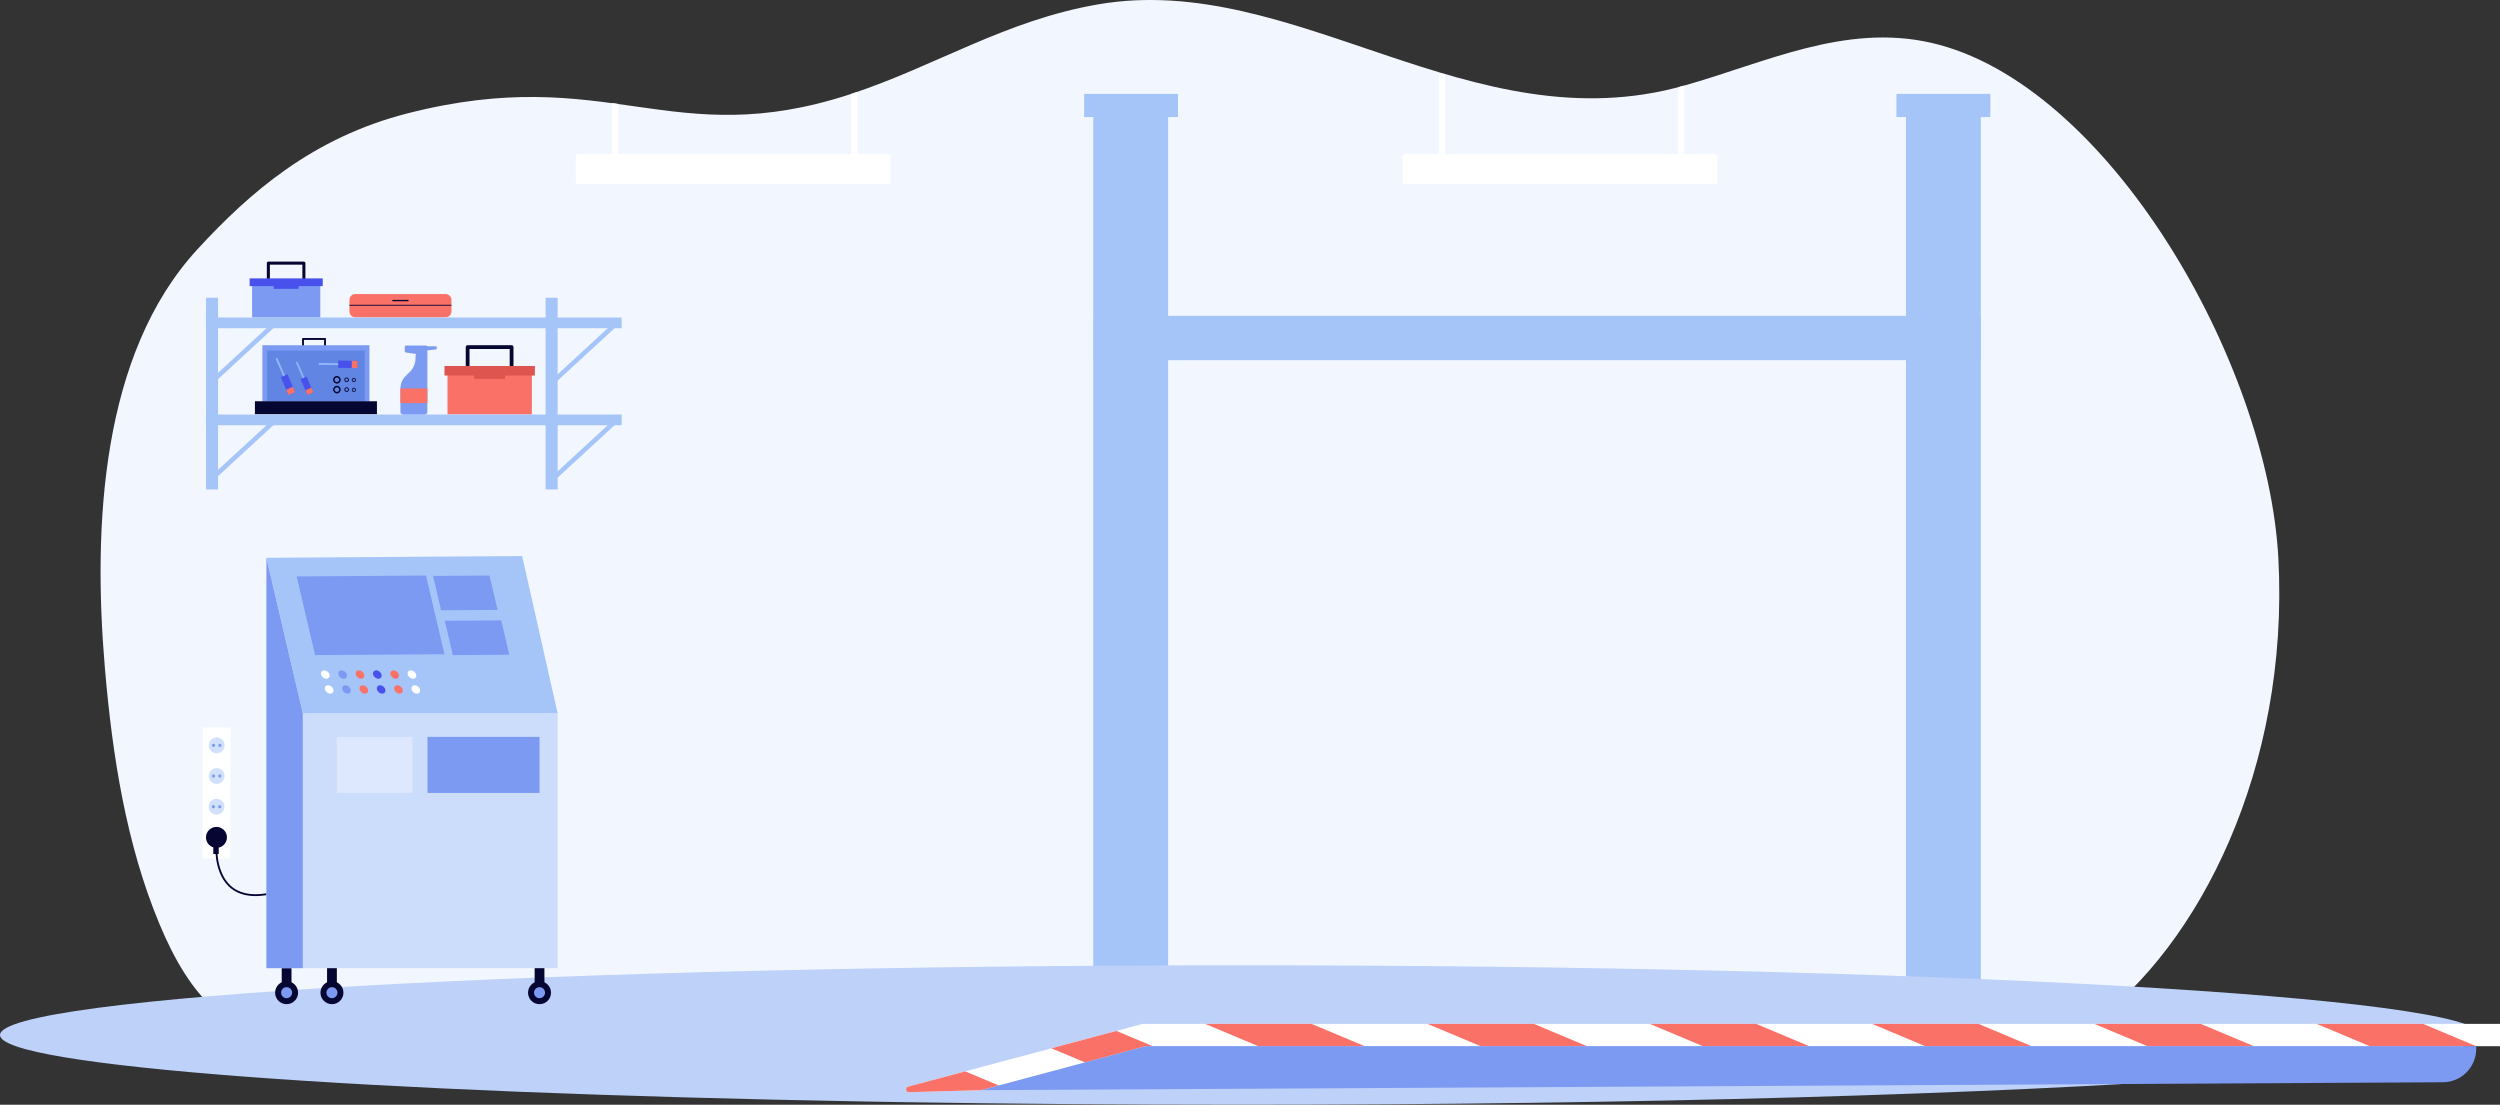 <?xml version="1.0" encoding="UTF-8"?>
<svg id="Calque_2" data-name="Calque 2" xmlns="http://www.w3.org/2000/svg" viewBox="0 0 2998.28 1324.95">
  <rect x="0" y="0" width="2998.28" height="1324.95" fill="#333333" stroke="none"/>
  <defs>
    <style>
      .cls-1 {
        fill: #6085e2;
      }

      .cls-1, .cls-2, .cls-3, .cls-4, .cls-5, .cls-6, .cls-7, .cls-8, .cls-9, .cls-10, .cls-11, .cls-12, .cls-13 {
        stroke-width: 0px;
      }

      .cls-2 {
        fill: #060633;
      }

      .cls-3 {
        fill: #fa7267;
      }

      .cls-4 {
        fill: #dde7fe;
      }

      .cls-5 {
        fill: #bdd1f9;
      }

      .cls-6 {
        opacity: .5;
      }

      .cls-6, .cls-11 {
        fill: #a5c5f9;
      }

      .cls-7 {
        fill: #dd554e;
      }

      .cls-8 {
        fill: #fff;
      }

      .cls-9 {
        fill: #91b5f8;
      }

      .cls-10 {
        fill: #f2f6ff;
      }

      .cls-12 {
        fill: #4851ec;
      }

      .cls-13 {
        fill: #7c9af2;
      }
    </style>
  </defs>
  <g id="_ëîé_1" data-name="‘ëîé_1">
    <path class="cls-10" d="m2508.78,1227.9c-58.53,43.08-111.45,47.63-184.24,50.95-448.92,20.5-920.76,22.44-1143.68,15.83-180.49-5.33-230.23-26.86-357.89-52.38-104.3-20.81-207.54-26.49-318.8-11.28-80.39,11-165.87,43.69-239.66-14.45-33.83-26.66-56.35-68.02-72.99-107.78-40.06-95.67-56.76-202.12-65.74-307.86-14.5-170.42-4.46-376.43,110.89-501.81,63.02-68.5,138.31-134.08,252.1-163.17,241.03-61.6,315.54,48,532.05-23.3,101.25-33.48,185.26-88.36,296.3-107.44,235.26-40.41,447.77,169.72,702.75,97.43,97.27-27.38,192.4-74.75,295.7-51.42,212.38,47.95,404.61,383.33,416.94,618.91,13.19,251.33-95.32,464.17-223.73,557.77Z"/>
    <rect class="cls-11" x="1311.16" y="123.63" width="89.8" height="1150.56"/>
    <rect class="cls-11" x="2285.82" y="123.63" width="89.8" height="1150.56"/>
    <path class="cls-5" d="m2974.66,1241.32c0,19.23-115.46,36.96-309.53,51.08-271.99,19.8-698.41,32.55-1177.8,32.55-141.01,0-277.42-1.11-406.68-3.16-7.25-.11-14.48-.23-21.68-.36-7.23-.12-14.43-.25-21.6-.37C435.88,1310.33,0,1278.7,0,1241.32c0-46.19,665.9-83.63,1487.33-83.63s1487.33,37.45,1487.33,83.63Z"/>
    <g>
      <path class="cls-2" d="m364.45,341.68c-1.01,0-1.83-.82-1.83-1.83v-22.46h-38.95v21.12c0,1.01-.82,1.83-1.83,1.83s-1.83-.82-1.83-1.83v-22.95c0-1.01.82-1.83,1.83-1.83h42.61c1.01,0,1.83.82,1.83,1.83v24.29c0,1.01-.82,1.83-1.83,1.83Z"/>
      <path class="cls-13" d="m302.32,335.74h81.82v44.46c0,.34-.27.61-.61.61h-80.59c-.34,0-.61-.27-.61-.61v-44.46h0Z"/>
      <rect class="cls-12" x="299.39" y="333.88" width="87.68" height="9.26"/>
      <rect class="cls-12" x="328.23" y="340.67" width="29.84" height="5.74"/>
    </g>
    <g>
      <path class="cls-2" d="m613.54,448.57c-1.25,0-2.26-1.01-2.26-2.26v-27.78h-48.18v26.12c0,1.25-1.01,2.26-2.26,2.26s-2.26-1.01-2.26-2.26v-28.39c0-1.25,1.01-2.26,2.26-2.26h52.71c1.25,0,2.26,1.01,2.26,2.26v30.04c0,1.25-1.01,2.26-2.26,2.26Z"/>
      <path class="cls-3" d="m536.68,441.21h101.21v55c0,.42-.34.76-.76.76h-99.7c-.42,0-.76-.34-.76-.76v-55h0Z"/>
      <rect class="cls-7" x="533.05" y="438.92" width="108.46" height="11.46"/>
      <rect class="cls-7" x="568.73" y="447.32" width="36.92" height="7.11"/>
    </g>
    <g>
      <rect class="cls-8" x="181.26" y="934.35" width="157" height="33.3" transform="translate(1211.53 694.03) rotate(90.17)"/>
      <path class="cls-6" d="m259.96,884.4c5.26.02,9.5,4.29,9.49,9.54-.02,5.25-4.29,9.5-9.54,9.49-5.26-.01-9.5-4.29-9.49-9.54.02-5.25,4.29-9.5,9.54-9.49Z"/>
      <g>
        <path class="cls-13" d="m263.74,892.02c1.05,0,1.9.86,1.9,1.91,0,1.05-.86,1.9-1.91,1.9-1.05,0-1.9-.86-1.9-1.91,0-1.05.86-1.9,1.91-1.9Z"/>
        <path class="cls-13" d="m256.13,892c1.05,0,1.9.86,1.9,1.91,0,1.05-.86,1.9-1.91,1.9-1.05,0-1.9-.86-1.9-1.91,0-1.05.86-1.9,1.91-1.9Z"/>
      </g>
      <path class="cls-6" d="m259.85,921.19c5.26.01,9.5,4.29,9.49,9.54-.02,5.25-4.29,9.5-9.54,9.49-5.25-.02-9.5-4.29-9.49-9.54.02-5.25,4.29-9.5,9.54-9.49Z"/>
      <g>
        <path class="cls-13" d="m263.64,928.81c1.05,0,1.9.86,1.9,1.91,0,1.05-.86,1.9-1.91,1.9-1.05,0-1.9-.86-1.9-1.91,0-1.05.86-1.9,1.91-1.9Z"/>
        <path class="cls-13" d="m256.02,928.79c1.05,0,1.9.86,1.9,1.91,0,1.05-.86,1.9-1.91,1.9-1.05,0-1.9-.86-1.9-1.91,0-1.05.86-1.9,1.91-1.9Z"/>
      </g>
      <path class="cls-6" d="m259.74,957.98c5.26.02,9.5,4.29,9.49,9.54-.02,5.25-4.29,9.5-9.54,9.49s-9.5-4.29-9.49-9.54c.02-5.26,4.29-9.5,9.54-9.49Z"/>
      <g>
        <path class="cls-13" d="m263.53,965.61c1.05,0,1.9.86,1.9,1.91,0,1.05-.86,1.9-1.91,1.9-1.05,0-1.9-.86-1.9-1.91,0-1.05.86-1.9,1.91-1.9Z"/>
        <path class="cls-13" d="m255.92,965.58c1.05,0,1.9.86,1.9,1.91,0,1.05-.86,1.9-1.91,1.9-1.05,0-1.9-.86-1.9-1.91,0-1.05.86-1.9,1.91-1.9Z"/>
      </g>
      <path class="cls-6" d="m259.64,994.77c5.25.02,9.5,4.29,9.49,9.54-.02,5.25-4.29,9.5-9.54,9.49-5.26-.02-9.5-4.29-9.49-9.54.02-5.25,4.29-9.5,9.54-9.49Z"/>
      <g>
        <path class="cls-13" d="m263.42,1002.4c1.05,0,1.9.86,1.9,1.91,0,1.05-.86,1.9-1.91,1.9s-1.9-.86-1.9-1.91c0-1.05.86-1.9,1.91-1.9Z"/>
        <path class="cls-13" d="m255.81,1002.38c1.05,0,1.9.86,1.9,1.91,0,1.05-.86,1.9-1.91,1.9-1.05,0-1.9-.86-1.9-1.91s.86-1.9,1.91-1.9Z"/>
      </g>
    </g>
    <g>
      <path class="cls-2" d="m389.82,422.72c-.63,0-1.14-.51-1.14-1.14v-13.93h-24.16v13.1c0,.63-.51,1.14-1.14,1.14s-1.14-.51-1.14-1.14v-14.24c0-.63.51-1.14,1.14-1.14h26.44c.63,0,1.14.51,1.14,1.14v15.07c0,.63-.51,1.14-1.14,1.14Z"/>
      <rect class="cls-13" x="314.72" y="414.05" width="128.35" height="67.54"/>
      <rect class="cls-1" x="320.31" y="420.45" width="117.17" height="60.79"/>
      <rect class="cls-2" x="305.73" y="481.23" width="146.34" height="15.62"/>
      <g>
        <rect class="cls-12" x="341.02" y="449.79" width="8.71" height="23.21" transform="translate(-155.37 176.03) rotate(-23.51)"/>
        <rect class="cls-9" x="334.95" y="428.51" width="2.32" height="23.21" transform="translate(-147.63 170.55) rotate(-23.5)"/>
        <path class="cls-3" d="m351.22,463.94l2.77,6.37-7.98,3.47-2.78-6.39,7.72-3.36c.09-.04.18-.07.27-.1Z"/>
      </g>
      <g>
        <rect class="cls-12" x="364.29" y="452.26" width="7.81" height="20.83" transform="translate(-153.97 185.23) rotate(-23.5)"/>
        <rect class="cls-9" x="358.85" y="433.16" width="2.08" height="20.83" transform="translate(-147.03 180.3) rotate(-23.5)"/>
        <path class="cls-3" d="m373.45,464.95l2.49,5.72-7.16,3.11-2.49-5.73,6.92-3.01c.08-.04.16-.07.25-.09Z"/>
      </g>
      <g>
        <rect class="cls-12" x="412.84" y="425.33" width="8.72" height="23.26" transform="translate(-26.71 846.76) rotate(-89.04)"/>
        <rect class="cls-9" x="392.78" y="424.94" width="2.33" height="23.26" transform="translate(-49.18 823.14) rotate(-89.04)"/>
        <path class="cls-3" d="m421.94,432.68l6.96.12-.15,8.72-6.98-.12.14-8.43c0-.1,0-.2.02-.29Z"/>
      </g>
      <g>
        <path class="cls-2" d="m404.04,450.93c-2.51,0-4.55,2.04-4.55,4.55s2.04,4.56,4.55,4.56,4.55-2.04,4.55-4.56-2.04-4.55-4.55-4.55Zm0,7.33c-1.53,0-2.78-1.24-2.78-2.78s1.25-2.77,2.78-2.77,2.78,1.24,2.78,2.77-1.25,2.78-2.78,2.78Z"/>
        <path class="cls-2" d="m415.73,452.71c-1.53,0-2.78,1.24-2.78,2.77s1.25,2.78,2.78,2.78,2.78-1.24,2.78-2.78-1.24-2.77-2.78-2.77Zm0,4.47c-.93,0-1.69-.76-1.69-1.7s.76-1.69,1.69-1.69,1.7.76,1.7,1.69-.76,1.7-1.7,1.7Z"/>
        <path class="cls-2" d="m424.37,453.28c-1.37,0-2.49,1.11-2.49,2.49s1.12,2.49,2.49,2.49,2.5-1.11,2.5-2.49-1.12-2.49-2.5-2.49Zm0,4.01c-.84,0-1.52-.68-1.52-1.52s.68-1.52,1.52-1.52,1.52.68,1.52,1.52-.68,1.52-1.52,1.52Z"/>
        <path class="cls-2" d="m404.04,462.71c-2.51,0-4.55,2.04-4.55,4.56s2.04,4.55,4.55,4.55,4.55-2.04,4.55-4.55-2.04-4.56-4.55-4.56Zm0,7.33c-1.53,0-2.78-1.24-2.78-2.77s1.25-2.78,2.78-2.78,2.78,1.24,2.78,2.78-1.25,2.77-2.78,2.77Z"/>
        <path class="cls-2" d="m415.73,464.49c-1.53,0-2.78,1.24-2.78,2.78s1.25,2.77,2.78,2.77,2.78-1.24,2.78-2.77-1.24-2.78-2.78-2.78Zm0,4.47c-.93,0-1.69-.76-1.69-1.69s.76-1.7,1.69-1.7,1.7.76,1.7,1.7-.76,1.69-1.7,1.69Z"/>
        <path class="cls-2" d="m424.37,465.06c-1.37,0-2.49,1.12-2.49,2.49s1.12,2.49,2.49,2.49,2.5-1.11,2.5-2.49-1.12-2.49-2.5-2.49Zm0,4.01c-.84,0-1.52-.68-1.52-1.52s.68-1.52,1.52-1.52,1.52.68,1.52,1.52-.68,1.52-1.52,1.52Z"/>
      </g>
    </g>
    <path class="cls-8" d="m2998.28,1227.91v26.82h-1624.21l-72.75,19.47-103.38,27.66-20.82,5.57-86.96,2.48c-.29.01-.56-.01-.82-.07-.5-.09-.94-.28-1.31-.55l-.03-.02c-2.05-1.52-1.9-5.26,1.17-6.08l68.37-18.29,103.38-27.66,77.93-20.85,31.68-8.47h1627.74Z"/>
    <g>
      <polygon class="cls-3" points="1636.77 1254.73 1509.16 1254.73 1445.27 1227.91 1572.88 1227.91 1636.77 1254.73"/>
      <polygon class="cls-3" points="1382.56 1254.73 1374.07 1254.73 1301.32 1274.19 1260.92 1257.23 1338.86 1236.38 1382.56 1254.73"/>
      <path class="cls-3" d="m1197.94,1301.85l-20.82,5.57-86.96,2.48c-.29.01-.56-.01-.82-.07l-1.31-.55-.03-.02c-2.05-1.52-1.9-5.26,1.17-6.08l68.37-18.29,40.4,16.96Z"/>
      <polygon class="cls-3" points="1903.37 1254.73 1775.77 1254.73 1711.87 1227.91 1839.48 1227.91 1903.37 1254.73"/>
      <polygon class="cls-3" points="2169.97 1254.73 2042.36 1254.73 1978.47 1227.91 2106.08 1227.91 2169.97 1254.73"/>
      <polygon class="cls-3" points="2436.58 1254.73 2308.97 1254.73 2245.07 1227.91 2372.69 1227.91 2436.58 1254.73"/>
      <polygon class="cls-3" points="2703.17 1254.73 2575.57 1254.73 2511.67 1227.91 2639.28 1227.91 2703.17 1254.73"/>
      <polygon class="cls-3" points="2969.77 1254.73 2842.16 1254.73 2778.28 1227.91 2905.89 1227.91 2969.77 1254.73"/>
    </g>
    <path class="cls-13" d="m1177.12,1307.42l196.95-52.69h1595.7v3.04c0,22.12-17.86,40.08-39.98,40.2l-1752.68,9.46Z"/>
    <g>
      <g>
        <path class="cls-3" d="m426.07,352.68h108.34c3.87,0,7.01,3.14,7.01,7.01v13.85c0,3.87-3.14,7.01-7.01,7.01h-108.34c-3.87,0-7.01-3.14-7.01-7.01v-13.85c0-3.87,3.14-7.01,7.01-7.01Z"/>
        <rect class="cls-2" x="419.05" y="365.53" width="122.37" height="1.1"/>
      </g>
      <path class="cls-2" d="m489.32,361.34h-18.16c-.46,0-.84-.38-.84-.84h0c0-.46.38-.84.84-.84h18.16c.46,0,.84.38.84.84h0c0,.46-.38.84-.84.84Z"/>
    </g>
    <path class="cls-2" d="m247.03,1004.29c0-6.95,5.63-12.58,12.58-12.58s12.58,5.63,12.58,12.58-5.63,12.58-12.58,12.58-12.58-5.63-12.58-12.58Z"/>
    <path class="cls-2" d="m306.42,1074.7c-13.22,0-23.92-3.83-31.93-11.44-10.37-9.85-14.16-24.31-15.51-34.7-1.46-11.2-.51-19.97-.47-20.33l2.22.25c-.04.35-3.66,35.15,15.31,53.18,10,9.5,24.57,12.77,43.28,9.7l.36,2.21c-4.66.76-9.09,1.14-13.26,1.14Z"/>
    <rect class="cls-2" x="255.8" y="1013.01" width="6.53" height="11.24"/>
    <g>
      <g>
        <rect class="cls-6" x="363.19" y="855.54" width="305.61" height="305.61"/>
        <rect class="cls-2" x="392.25" y="1161.15" width="11.73" height="22.78"/>
        <rect class="cls-2" x="641.2" y="1161.15" width="11.73" height="22.78"/>
        <rect class="cls-2" x="337.86" y="1161.15" width="11.73" height="22.78"/>
        <g>
          <g>
            <polygon class="cls-11" points="668.8 855.54 363.19 855.54 319.49 668.97 626.22 666.87 668.8 855.54"/>
            <polygon class="cls-13" points="533.05 784.64 377.88 785.7 355.78 691.32 510.95 690.26 533.05 784.64"/>
            <polygon class="cls-13" points="596.76 731.47 529 731.93 519.35 690.72 587.1 690.26 596.76 731.47"/>
            <polygon class="cls-13" points="610.83 785.24 543.07 785.7 533.42 744.49 601.17 744.03 610.83 785.24"/>
          </g>
          <polygon class="cls-13" points="319.49 668.97 319.49 1161.15 363.19 1161.15 363.19 855.54 319.49 668.97"/>
          <g>
            <circle class="cls-2" cx="398.11" cy="1190.54" r="13.78"/>
            <circle class="cls-13" cx="398.11" cy="1190.54" r="6.61"/>
          </g>
          <g>
            <circle class="cls-2" cx="647.06" cy="1190.54" r="13.78"/>
            <circle class="cls-13" cx="647.06" cy="1190.54" r="6.61"/>
          </g>
          <g>
            <path class="cls-2" d="m329.94,1190.54c0-7.61,6.17-13.78,13.78-13.78s13.78,6.17,13.78,13.78-6.17,13.78-13.78,13.78-13.78-6.17-13.78-13.78Z"/>
            <path class="cls-13" d="m337.12,1190.54c0-3.65,2.96-6.61,6.61-6.61s6.61,2.96,6.61,6.61-2.96,6.61-6.61,6.61-6.61-2.96-6.61-6.61Z"/>
          </g>
          <rect class="cls-4" x="403.98" y="883.77" width="90.72" height="67.23"/>
          <rect class="cls-13" x="512.69" y="883.77" width="134.37" height="67.23"/>
        </g>
      </g>
      <g>
        <g>
          <path class="cls-8" d="m391.45,814.03c-2.78,0-5.61-2.25-6.32-5.03s.96-5.03,3.74-5.03,5.61,2.25,6.32,5.03c.71,2.78-.96,5.03-3.74,5.03Z"/>
          <path class="cls-13" d="m412.24,814.03c-2.78,0-5.6-2.25-6.32-5.03-.71-2.78.96-5.03,3.74-5.03s5.6,2.25,6.32,5.03c.71,2.78-.96,5.03-3.74,5.03Z"/>
          <path class="cls-3" d="m433.02,814.03c-2.78,0-5.6-2.25-6.32-5.03-.71-2.78.96-5.03,3.74-5.03s5.61,2.25,6.32,5.03c.71,2.78-.96,5.03-3.74,5.03Z"/>
          <path class="cls-12" d="m453.81,814.03c-2.78,0-5.6-2.25-6.32-5.03-.71-2.78.96-5.03,3.74-5.03s5.6,2.25,6.32,5.03c.71,2.78-.96,5.03-3.74,5.03Z"/>
          <path class="cls-3" d="m474.59,814.03c-2.78,0-5.6-2.25-6.32-5.03-.71-2.78.96-5.03,3.74-5.03s5.61,2.25,6.32,5.03c.71,2.78-.96,5.03-3.74,5.03Z"/>
          <path class="cls-8" d="m495.38,814.03c-2.78,0-5.6-2.25-6.32-5.03s.96-5.03,3.74-5.03,5.61,2.25,6.32,5.03c.71,2.78-.96,5.03-3.74,5.03Z"/>
        </g>
        <g>
          <path class="cls-8" d="m396.03,831.91c-2.78,0-5.6-2.25-6.32-5.03-.71-2.78.96-5.03,3.74-5.03s5.61,2.25,6.32,5.03c.71,2.78-.96,5.03-3.74,5.03Z"/>
          <path class="cls-13" d="m416.81,831.91c-2.78,0-5.6-2.25-6.32-5.03-.71-2.78.96-5.03,3.74-5.03s5.6,2.25,6.32,5.03c.71,2.78-.96,5.03-3.74,5.03Z"/>
          <path class="cls-3" d="m437.6,831.91c-2.78,0-5.61-2.25-6.32-5.03-.71-2.78.96-5.03,3.74-5.03s5.61,2.25,6.32,5.03c.71,2.78-.96,5.03-3.74,5.03Z"/>
          <path class="cls-12" d="m458.38,831.91c-2.78,0-5.61-2.25-6.32-5.03-.71-2.78.96-5.03,3.74-5.03s5.6,2.25,6.32,5.03c.71,2.78-.96,5.03-3.74,5.03Z"/>
          <path class="cls-3" d="m479.17,831.91c-2.78,0-5.61-2.25-6.32-5.03-.71-2.78.96-5.03,3.74-5.03s5.6,2.25,6.32,5.03c.71,2.78-.96,5.03-3.74,5.03Z"/>
          <path class="cls-8" d="m499.96,831.91c-2.78,0-5.6-2.25-6.32-5.03-.71-2.78.96-5.03,3.74-5.03s5.6,2.25,6.32,5.03c.71,2.78-.96,5.03-3.74,5.03Z"/>
        </g>
      </g>
    </g>
    <rect class="cls-11" x="247.03" y="357.05" width="14.48" height="229.96"/>
    <rect class="cls-11" x="654.32" y="357.05" width="14.48" height="229.96"/>
    <g>
      <rect class="cls-11" x="247.03" y="380.81" width="498.5" height="12.84"/>
      <rect class="cls-11" x="240.54" y="419.62" width="103.87" height="5.59" transform="translate(-208.83 309.84) rotate(-42.65)"/>
      <rect class="cls-11" x="649.72" y="419.62" width="103.87" height="5.59" transform="translate(-100.63 587) rotate(-42.64)"/>
    </g>
    <g>
      <rect class="cls-11" x="247.03" y="497.15" width="498.5" height="12.84"/>
      <rect class="cls-11" x="240.54" y="535.95" width="103.87" height="5.59" transform="translate(-287.64 340.6) rotate(-42.64)"/>
      <rect class="cls-11" x="649.72" y="535.95" width="103.87" height="5.59" transform="translate(-179.44 617.75) rotate(-42.64)"/>
    </g>
    <g>
      <g>
        <path class="cls-13" d="m512.54,426.56v67.39c0,1.76-1.43,3.19-3.19,3.19h-25.92c-1.76,0-3.19-1.43-3.19-3.19v-28.07c0-5.52,2.19-10.81,6.09-14.71l5.28-5.28c4.33-4.33,6.77-10.21,6.77-16.34v-2.99c0-1.76,1.43-3.19,3.19-3.19h7.78c1.76,0,3.19,1.43,3.19,3.19h0Z"/>
        <path class="cls-13" d="m512.54,426.47l-25.59-3.66c-.88-.12-1.53-.88-1.53-1.76v-4.88c0-.98.8-1.78,1.78-1.78h23.56c.98,0,1.78.8,1.78,1.78v10.3Z"/>
        <polygon class="cls-13" points="523.73 418.88 511.28 420.43 511.28 415.32 523.73 415.32 523.73 418.88"/>
      </g>
      <rect class="cls-3" x="480.24" y="465.89" width="32.3" height="17.52"/>
    </g>
    <rect class="cls-11" x="1311.62" y="378.8" width="1064" height="53.17"/>
    <g>
      <path class="cls-8" d="m694.07,184.72h370.33c1.91,0,3.46,1.55,3.46,3.46v32.43h-377.26v-32.43c0-1.91,1.55-3.46,3.46-3.46Z"/>
      <polygon class="cls-8" points="734.06 123.6 734.06 184.72 734.06 192.08 741.48 192.08 741.48 184.72 741.48 124.6 734.06 123.6"/>
      <path class="cls-8" d="m1028.24,110.15v81.93h-7.42v-79.43c2.48-.82,4.96-1.65,7.42-2.5Z"/>
    </g>
    <g>
      <path class="cls-8" d="m1685.71,184.72h370.33c1.91,0,3.46,1.55,3.46,3.46v32.43h-377.26v-32.43c0-1.91,1.55-3.46,3.46-3.46Z"/>
      <rect class="cls-8" x="1725.69" y="88.69" width="7.42" height="103.39"/>
      <path class="cls-8" d="m2019.87,102.64v89.44h-7.42v-87.39c2.48-.67,4.95-1.35,7.42-2.05Z"/>
    </g>
    <rect class="cls-11" x="1300.2" y="112.6" width="112.61" height="27.79"/>
    <rect class="cls-11" x="2274.41" y="112.6" width="112.61" height="27.79"/>
  </g>
</svg>